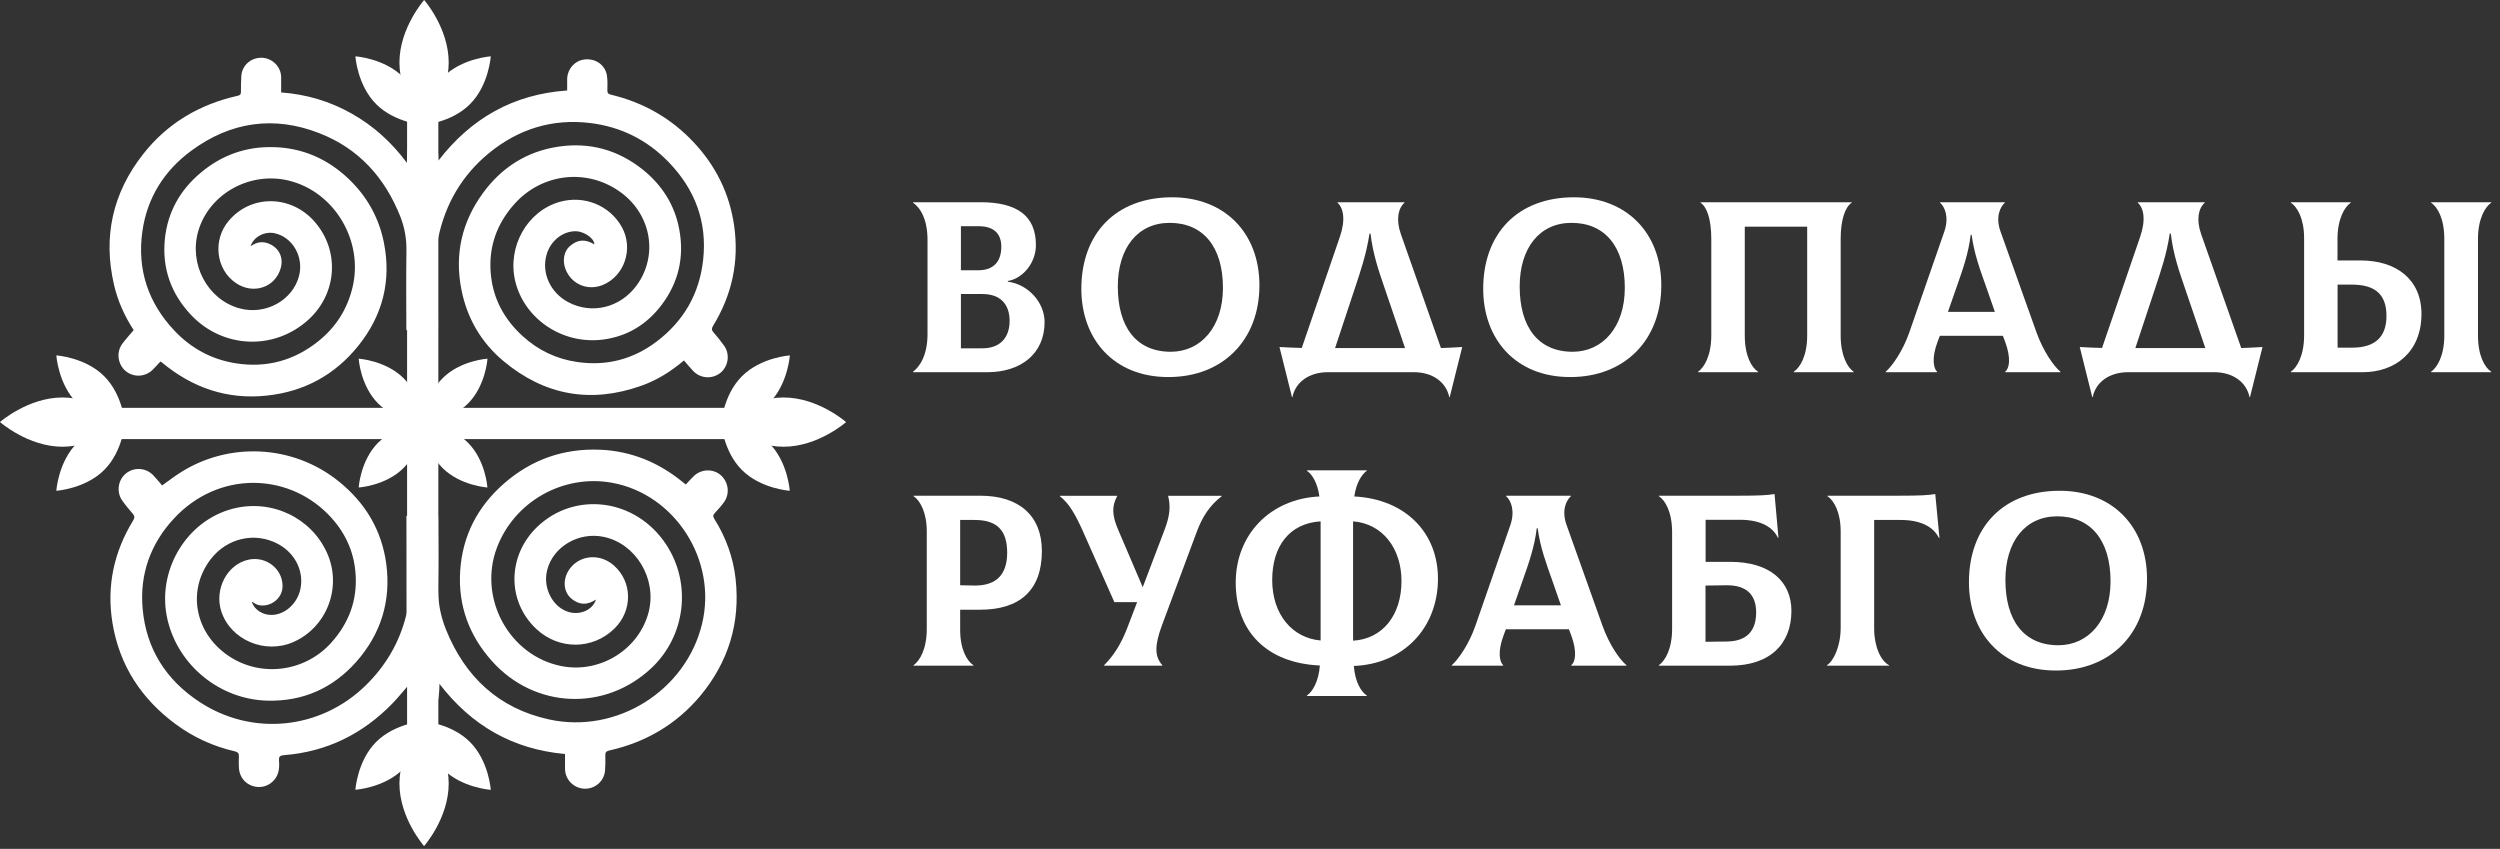 <?xml version="1.0" encoding="UTF-8"?> <svg xmlns="http://www.w3.org/2000/svg" width="268" height="91" viewBox="0 0 268 91" fill="none"><rect x="0" y="0" width="268" height="91" fill="#333333" stroke="none"/> <g clip-path="url(#clip0)"> <path d="M111.98 34.53C111.98 37.94 109.41 39.9 105.85 39.9H97.88V39.85C98.54 39.35 99.43 38.17 99.43 35.81V25.74C99.43 23.59 98.72 22.31 97.88 21.73V21.68H105.12C109.05 21.68 111.05 23.15 111.05 26.27C111.05 28.26 109.56 29.89 108.04 30.12V30.2C110.19 30.46 111.98 32.4 111.98 34.53ZM103.01 24.25V28.97H104.9C106.42 28.97 107.34 28.13 107.34 26.45C107.34 24.96 106.45 24.25 104.9 24.25H103.01ZM108.23 34.4C108.23 32.67 107.29 31.52 105.32 31.52H103.01V37.34H105.32C107.28 37.33 108.23 36.13 108.23 34.4Z" fill="white"></path> <path d="M115.92 30.96C115.92 25.06 119.59 21.15 125.65 21.15C131.26 21.15 135.01 24.95 135.01 30.59C135.01 36.44 131.1 40.42 125.26 40.42C119.38 40.43 115.92 36.34 115.92 30.96ZM131.1 30.86C131.1 26.43 128.95 23.89 125.39 23.89C121.93 23.89 119.83 26.62 119.83 30.71C119.83 35.01 121.77 37.71 125.52 37.71C128.74 37.7 131.1 35.05 131.1 30.86Z" fill="white"></path> <path d="M156.75 37.2L155.41 42.57H155.36C155.02 40.94 153.55 39.9 151.58 39.9H142.33C140.36 39.9 138.87 40.95 138.55 42.57H138.5L137.16 37.2C137.97 37.25 138.76 37.28 139.55 37.3L143.64 25.37C144.27 23.53 144.01 22.3 143.38 21.73V21.68H150.56V21.73C149.9 22.31 149.62 23.51 150.17 25.09L154.47 37.31C155.23 37.28 155.99 37.25 156.75 37.2ZM143.12 37.31H150.62L148.39 30.76C147.81 29.06 147.18 27.27 146.92 25.04H146.81C146.47 27.27 145.87 29 145.29 30.76L143.12 37.31Z" fill="white"></path> <path d="M159 30.96C159 25.06 162.67 21.15 168.73 21.15C174.34 21.15 178.09 24.95 178.09 30.59C178.09 36.44 174.18 40.42 168.34 40.42C162.46 40.43 159 36.34 159 30.96ZM174.18 30.86C174.18 26.43 172.03 23.89 168.47 23.89C165.01 23.89 162.91 26.62 162.91 30.71C162.91 35.01 164.85 37.71 168.6 37.71C171.82 37.7 174.18 35.05 174.18 30.86Z" fill="white"></path> <path d="M182.03 39.85C182.69 39.4 183.45 38.12 183.45 35.97V25.61C183.45 23.51 182.98 22.18 182.3 21.73V21.68H198.5V21.73C197.82 22.18 197.32 23.51 197.32 25.61V35.97C197.32 38.12 198.05 39.4 198.71 39.85V39.9H192.29V39.85C192.97 39.4 193.73 38.15 193.73 35.97V24.3H187.04V35.97C187.04 38.15 187.77 39.4 188.46 39.85V39.9H182.04V39.85H182.03Z" fill="white"></path> <path d="M220.88 39.85V39.9H214.95V39.85C215.4 39.51 215.61 38.43 214.95 36.63L214.71 36H207.95L207.71 36.63C207.03 38.44 207.29 39.51 207.66 39.85V39.9H202.15V39.85C202.86 39.22 203.99 37.62 204.69 35.6L208.44 24.8C208.96 23.25 208.47 22.15 207.97 21.73V21.68H214.92V21.73C214.42 22.18 213.9 23.25 214.45 24.8L218.3 35.6C219.02 37.62 220.15 39.25 220.88 39.85ZM209.79 30.65L208.82 33.43H213.85L212.88 30.65C212.28 28.95 211.62 27.19 211.36 25.17H211.26C211.02 27.19 210.39 28.94 209.79 30.65Z" fill="white"></path> <path d="M242.54 37.2L241.2 42.57H241.15C240.81 40.94 239.34 39.9 237.37 39.9H228.12C226.15 39.9 224.66 40.95 224.34 42.57H224.29L222.95 37.2C223.76 37.25 224.55 37.28 225.34 37.3L229.43 25.37C230.06 23.53 229.8 22.3 229.17 21.73V21.68H236.35V21.73C235.69 22.31 235.41 23.51 235.96 25.09L240.26 37.31C241.02 37.28 241.78 37.25 242.54 37.2ZM228.91 37.31H236.41L234.18 30.76C233.6 29.06 232.97 27.27 232.71 25.04H232.6C232.26 27.27 231.66 29 231.08 30.76L228.91 37.31Z" fill="white"></path> <path d="M259.58 33.66C259.58 37.78 256.72 39.9 253.29 39.9H245.58V39.85C246.24 39.4 247 38.12 247 35.97V25.51C247 23.44 246.27 22.18 245.58 21.73V21.68H252V21.73C251.34 22.18 250.58 23.46 250.58 25.61V27.92H253.04C256.88 27.92 259.58 29.94 259.58 33.66ZM255.83 33.87C255.83 31.59 254.65 30.51 252.11 30.51H250.59V37.27H252.11C254.66 37.28 255.83 36.07 255.83 33.87ZM265.64 25.61V35.97C265.64 38.15 266.37 39.4 267.06 39.85V39.9H260.61V39.85C261.27 39.4 262.03 38.12 262.03 35.97V25.61C262.03 23.43 261.3 22.18 260.61 21.73V21.68H267.06V21.73C266.4 22.18 265.64 23.46 265.64 25.61Z" fill="white"></path> <path d="M111.69 59.07C111.69 63.34 109.25 65.36 105.08 65.36H102.93V67.54C102.93 69.61 103.66 70.87 104.35 71.31V71.36H97.93V71.31C98.59 70.86 99.35 69.58 99.35 67.43V56.97C99.35 54.9 98.62 53.64 97.93 53.19V53.14H105.09C109.25 53.14 111.69 55.29 111.69 59.07ZM107.97 59.25C107.97 56.84 106.87 55.74 104.48 55.74H102.93V62.74L104.48 62.77C106.89 62.79 107.97 61.5 107.97 59.25Z" fill="white"></path> <path d="M130.97 53.14V53.19C129.66 54.19 128.87 55.44 128.27 57.07L124.57 67.01C123.76 69.19 123.76 70.37 124.6 71.31V71.36H118.36V71.31C119.33 70.34 120.17 69.11 120.9 67.17L121.9 64.55H119.46L116.03 56.82C115.27 55.14 114.59 53.94 113.62 53.2V53.15H119.75V53.2C119.17 54.3 119.2 55.24 119.88 56.82L122.5 62.95L124.83 56.82C125.41 55.3 125.51 54.3 125.22 53.15H130.97V53.14Z" fill="white"></path> <path d="M145.13 71.39C145.26 73.12 145.92 74.17 146.52 74.56V74.61H140.1V74.56C140.68 74.17 141.36 73.09 141.49 71.34C135.88 71.1 132.47 67.75 132.47 62.45C132.47 57.36 136.11 53.48 141.44 53.22C141.23 51.73 140.65 50.83 140.1 50.47V50.42H146.52V50.47C146 50.84 145.39 51.73 145.18 53.22C150.69 53.51 154.15 57.13 154.15 62.03C154.15 67.27 150.51 71.18 145.13 71.39ZM141.57 68.66V55.89C138.19 56.1 136.38 58.59 136.38 62.18C136.38 65.86 138.53 68.4 141.57 68.66ZM150.24 62.29C150.24 58.78 148.2 56.13 145.05 55.89V68.68C148.2 68.5 150.24 65.96 150.24 62.29Z" fill="white"></path> <path d="M174.36 71.31V71.36H168.43V71.31C168.88 70.97 169.09 69.89 168.43 68.09L168.19 67.46H161.43L161.19 68.09C160.51 69.9 160.77 70.97 161.14 71.31V71.36H155.63V71.31C156.34 70.68 157.47 69.08 158.17 67.06L161.92 56.26C162.44 54.71 161.95 53.61 161.45 53.19V53.14H168.4V53.19C167.9 53.64 167.38 54.71 167.93 56.26L171.78 67.06C172.5 69.08 173.62 70.71 174.36 71.31ZM163.27 62.11L162.3 64.89H167.33L166.36 62.11C165.76 60.41 165.1 58.65 164.84 56.63H164.74C164.5 58.65 163.87 60.4 163.27 62.11Z" fill="white"></path> <path d="M192.04 65.49C192.04 69 189.78 71.36 185.46 71.36H177.83V71.31C178.49 70.86 179.25 69.58 179.25 67.43V57.07C179.25 54.89 178.52 53.64 177.83 53.19V53.14H186.43C188.53 53.14 189.52 53.09 190.23 52.96L190.65 57.63L190.6 57.66C190 56.38 188.56 55.72 186.51 55.72H182.84V60.23H185.46C189.78 60.22 192.04 62.37 192.04 65.49ZM188.26 65.65C188.26 63.82 187.29 62.74 185.14 62.74L182.83 62.77V68.8L185.14 68.77C187.29 68.74 188.26 67.59 188.26 65.65Z" fill="white"></path> <path d="M195.85 71.31C196.56 70.86 197.32 69.29 197.32 67.3V56.97C197.32 54.9 196.59 53.64 195.9 53.19V53.14H203.61C205.73 53.14 206.76 53.09 207.46 52.96L207.91 57.65L207.86 57.68C207.23 56.4 205.79 55.74 203.74 55.74H200.91V67.4C200.91 69.31 201.62 70.86 202.51 71.31V71.36H195.85V71.31V71.31Z" fill="white"></path> <path d="M211.07 62.42C211.07 56.52 214.74 52.61 220.8 52.61C226.41 52.61 230.16 56.41 230.16 62.05C230.16 67.9 226.25 71.88 220.41 71.88C214.53 71.89 211.07 67.8 211.07 62.42ZM226.25 62.32C226.25 57.89 224.1 55.35 220.54 55.35C217.08 55.35 214.98 58.08 214.98 62.17C214.98 66.47 216.92 69.17 220.67 69.17C223.89 69.16 226.25 66.51 226.25 62.32Z" fill="white"></path> <path d="M48.1 6.7C48.1 10.4 45.46 13.4 45.46 13.4C45.46 13.4 42.82 10.4 42.82 6.7C42.82 3 45.47 0 45.47 0C45.47 0 48.1 3 48.1 6.7Z" fill="white"></path> <path d="M43.23 8.27C45.26 10.3 45.46 13.4 45.46 13.4C45.46 13.4 42.36 13.2 40.33 11.17C38.3 9.14 38.1 6.04 38.1 6.04C38.1 6.04 41.2 6.24 43.23 8.27Z" fill="white"></path> <path d="M50.38 11.17C52.41 9.14 52.61 6.04 52.61 6.04C52.61 6.04 49.51 6.24 47.48 8.27C45.45 10.3 45.25 13.4 45.25 13.4C45.25 13.4 48.34 13.21 50.38 11.17Z" fill="white"></path> <path d="M48.1 84C48.1 80.3 45.46 77.3 45.46 77.3C45.46 77.3 42.82 80.3 42.82 84C42.82 87.7 45.46 90.7 45.46 90.7C45.46 90.7 48.1 87.71 48.1 84Z" fill="white"></path> <path d="M43.23 82.43C45.26 80.4 45.46 77.3 45.46 77.3C45.46 77.3 42.36 77.5 40.33 79.53C38.3 81.56 38.1 84.66 38.1 84.66C38.1 84.66 41.2 84.47 43.23 82.43Z" fill="white"></path> <path d="M50.38 79.54C52.41 81.57 52.61 84.67 52.61 84.67C52.61 84.67 49.51 84.47 47.48 82.44C45.45 80.41 45.25 77.31 45.25 77.31C45.25 77.31 48.34 77.5 50.38 79.54Z" fill="white"></path> <path d="M46.99 11.49H43.64V77.74H46.99V11.49Z" fill="white"></path> <path d="M6.7 42.61C10.4 42.61 13.4 45.25 13.4 45.25C13.4 45.25 10.4 47.89 6.7 47.89C3 47.89 0 45.24 0 45.24C0 45.24 3 42.61 6.7 42.61Z" fill="white"></path> <path d="M8.27 47.48C10.3 45.45 13.4 45.25 13.4 45.25C13.4 45.25 13.2 48.35 11.17 50.38C9.14 52.41 6.04 52.61 6.04 52.61C6.04 52.61 6.24 49.51 8.27 47.48Z" fill="white"></path> <path d="M11.17 40.33C9.14 38.3 6.04 38.1 6.04 38.1C6.04 38.1 6.24 41.2 8.27 43.23C10.3 45.26 13.4 45.46 13.4 45.46C13.4 45.46 13.21 42.37 11.17 40.33Z" fill="white"></path> <path d="M84 42.61C80.3 42.61 77.3 45.25 77.3 45.25C77.3 45.25 80.3 47.89 84 47.89C87.7 47.89 90.7 45.25 90.7 45.25C90.7 45.25 87.71 42.61 84 42.61Z" fill="white"></path> <path d="M82.43 47.48C80.4 45.45 77.3 45.25 77.3 45.25C77.3 45.25 77.5 48.35 79.53 50.38C81.56 52.41 84.66 52.61 84.66 52.61C84.66 52.61 84.47 49.51 82.43 47.48Z" fill="white"></path> <path d="M79.54 40.33C81.57 38.3 84.67 38.1 84.67 38.1C84.67 38.1 84.47 41.2 82.44 43.23C80.41 45.26 77.31 45.46 77.31 45.46C77.31 45.46 77.5 42.37 79.54 40.33Z" fill="white"></path> <path d="M11.493 43.721L11.493 47.071L77.743 47.071L77.743 43.721L11.493 43.721Z" fill="white"></path> <path d="M78.86 62.09C78.61 59.77 77.82 57.61 76.58 55.63C76.41 55.36 76.43 55.21 76.64 54.98C76.99 54.61 77.33 54.23 77.62 53.82C78.26 52.93 78.1 51.68 77.28 50.95C76.47 50.23 75.2 50.26 74.39 51.02C74.09 51.3 73.82 51.62 73.52 51.94C73.39 51.84 73.29 51.76 73.19 51.68C70.61 49.57 67.67 48.35 64.33 48.21C60.42 48.05 56.97 49.26 54.02 51.84C51.18 54.33 49.56 57.47 49.33 61.24C49.1 64.9 50.28 68.12 52.73 70.86C57.31 75.99 64.88 76.31 69.87 71.58C73.49 68.15 74.16 62.57 71.43 58.4C68.17 53.41 61.59 52.61 57.56 56.51C54.45 59.51 54.26 64.4 57.51 67.44C59.92 69.69 63.55 69.66 65.87 67.38C67.83 65.45 67.81 62.4 65.82 60.63C64.35 59.31 62.18 59.47 61.08 60.97C60.28 62.07 60.36 63.47 61.31 64.22C62.11 64.85 62.96 64.9 63.88 64.27C63.83 64.4 63.82 64.45 63.8 64.5C63.35 65.45 62.15 65.93 61.01 65.62C59.27 65.14 58.17 63.05 58.65 61.14C59.27 58.61 62.02 56.99 64.71 57.55C68.16 58.27 70.42 62.02 69.55 65.55C68.55 69.59 64.35 72.22 60.21 71.41C54.6 70.32 51.22 64.13 53.27 58.71C55.14 53.76 60.37 50.81 65.6 51.75C72.38 52.98 76.91 60.07 75.26 66.88C73.53 74.05 66.1 78.72 58.84 77.12C53.43 75.93 49.84 72.54 47.8 67.47C47.2 65.97 46.92 64.41 46.96 62.77C47.02 60.31 46.98 57.84 46.97 55.37C45.88 55.82 44.64 55.79 43.57 55.28C43.58 58.69 43.58 62.1 43.58 65.52C43.58 65.7 43.56 65.88 43.52 66.05C42.79 68.93 41.33 71.39 39.21 73.47C34.37 78.21 27.05 78.97 21.39 75.25C17.8 72.89 15.67 69.56 15.29 65.25C14.96 61.55 16.14 58.27 18.67 55.56C23.39 50.5 30.7 50.66 35.11 55.07C36.9 56.86 37.96 59.02 38.12 61.56C38.31 64.37 37.39 66.81 35.5 68.91C32.65 72.07 27.89 72.66 24.41 70.25C20.86 67.79 20.05 63.28 22.57 59.97C24.32 57.67 27.35 56.98 29.84 58.33C31.72 59.35 32.68 61.42 32.15 63.36C31.76 64.8 30.5 65.88 29.16 65.92C28.17 65.95 27.25 65.36 27 64.52C27.05 64.54 27.09 64.54 27.12 64.56C28.2 65.45 30.25 64.57 30.29 62.88C30.33 61.01 28.54 59.58 26.63 60C24.35 60.5 22.96 63.15 23.72 65.53C24.71 68.59 28.39 70.17 31.44 68.83C35.05 67.25 36.69 62.94 35.07 59.3C33.37 55.48 29.1 53.47 24.97 54.53C19.92 55.83 16.72 61.29 17.97 66.48C19.14 71.38 23.6 74.99 28.68 75.11C32.48 75.2 35.66 73.79 38.18 70.96C40.83 67.97 41.93 64.44 41.41 60.47C40.93 56.84 39.16 53.9 36.32 51.61C31.43 47.66 24.52 47.31 19.24 50.72C18.61 51.13 18.01 51.59 17.38 52.04C17.05 51.66 16.75 51.28 16.41 50.93C15.63 50.13 14.38 50.06 13.52 50.74C12.66 51.42 12.45 52.71 13.09 53.64C13.44 54.14 13.83 54.61 14.23 55.07C14.43 55.31 14.46 55.48 14.29 55.77C12.2 59.17 11.41 62.86 12.06 66.8C12.81 71.35 15.17 74.94 18.87 77.66C20.76 79.05 22.87 80.01 25.16 80.54C25.5 80.62 25.63 80.76 25.61 81.11C25.58 81.49 25.6 81.88 25.61 82.27C25.66 83.42 26.47 84.26 27.6 84.36C28.66 84.45 29.66 83.71 29.87 82.62C29.94 82.27 29.94 81.9 29.91 81.55C29.87 81.1 30.02 80.98 30.47 80.95C35.01 80.59 38.85 78.7 42.02 75.46C42.62 74.85 43.15 74.18 43.73 73.52C43.73 78.7 47.11 78.51 47.11 73.31C50.53 77.76 54.94 80.32 60.57 80.83C60.57 81.39 60.56 81.92 60.57 82.46C60.6 83.59 61.52 84.51 62.66 84.55C63.79 84.59 64.78 83.73 64.86 82.59C64.9 82.06 64.91 81.52 64.89 80.98C64.88 80.65 64.99 80.53 65.32 80.45C69.21 79.58 72.49 77.66 75.06 74.61C78.09 70.96 79.37 66.78 78.86 62.09Z" fill="white"></path> <path d="M14.33 35.39C13.91 35.89 13.47 36.36 13.09 36.88C12.45 37.76 12.63 39.05 13.44 39.75C14.27 40.47 15.52 40.44 16.33 39.67C16.64 39.38 16.92 39.05 17.2 38.75C17.27 38.8 17.31 38.82 17.35 38.85C20.61 41.56 24.33 42.86 28.58 42.41C32.6 41.99 35.92 40.19 38.44 37.03C41.03 33.79 41.97 30.08 41.15 25.99C40.62 23.35 39.36 21.09 37.42 19.22C35.13 17.02 32.39 15.82 29.2 15.77C26.32 15.72 23.77 16.64 21.56 18.48C19.31 20.35 17.96 22.74 17.67 25.66C17.37 28.75 18.32 31.46 20.46 33.74C23.89 37.4 29.48 37.61 33.14 34.2C36.15 31.39 36.43 26.85 33.72 23.76C31.22 20.9 26.94 20.81 24.52 23.67C22.78 25.72 23.13 28.89 25.3 30.35C27.17 31.61 29.53 30.81 30.1 28.72C30.4 27.62 29.93 26.61 28.89 26.15C28.18 25.83 27.52 25.93 26.86 26.4C27.18 25.39 28.35 24.78 29.43 25C31.34 25.4 32.57 27.5 32.07 29.53C31.41 32.2 28.44 33.83 25.65 33.05C22.23 32.1 20.22 28.29 21.26 24.75C22.44 20.75 26.83 18.33 31 19.37C35.87 20.59 38.97 25.8 37.8 30.77C37.24 33.14 36 35.09 34.1 36.6C31.5 38.67 28.53 39.47 25.24 38.94C22.68 38.53 20.49 37.34 18.71 35.46C15.88 32.47 14.69 28.89 15.26 24.82C15.77 21.2 17.6 18.29 20.53 16.14C24.73 13.06 29.33 12.38 34.19 14.26C38.43 15.9 41.26 19.02 42.92 23.23C43.38 24.4 43.59 25.61 43.57 26.88C43.53 29.72 43.55 32.57 43.56 35.41C44.63 34.91 45.88 34.88 46.96 35.34C46.94 32.22 46.95 29.11 46.95 25.99C46.95 25.83 46.95 25.66 46.98 25.5C47.74 21.87 49.51 18.82 52.37 16.45C55.54 13.84 59.19 12.69 63.28 13.19C66.56 13.59 69.39 15 71.69 17.39C74.5 20.3 75.82 23.77 75.38 27.83C74.99 31.48 73.29 34.43 70.37 36.63C67.84 38.54 64.97 39.27 61.84 38.8C59.65 38.48 57.7 37.55 56.05 36.05C54.03 34.22 52.81 31.95 52.6 29.22C52.39 26.45 53.25 24.01 55.1 21.92C58.09 18.52 63.04 17.98 66.64 20.69C69.85 23.1 70.55 27.43 68.26 30.58C66.5 32.99 63.45 33.74 60.91 32.39C59.01 31.38 58.04 29.29 58.58 27.34C59 25.81 60.35 24.74 61.79 24.79C62.53 24.82 63.68 25.46 63.72 26.2C62.72 25.6 61.92 25.66 61.07 26.4C60.45 26.94 60.27 27.96 60.63 28.87C61.26 30.47 62.98 31.2 64.59 30.56C66.95 29.61 67.94 26.64 66.66 24.34C65.36 22.01 62.62 20.9 60 21.64C56.5 22.63 54.36 26.47 55.23 30.13C56.19 34.15 60.25 36.97 64.66 36.4C67.24 36.06 69.32 34.79 70.9 32.72C72.73 30.31 73.37 27.59 72.82 24.61C72.34 21.99 70.99 19.87 68.93 18.2C66.27 16.07 63.23 15.22 59.87 15.72C56.49 16.22 53.78 17.94 51.77 20.7C49.51 23.8 48.72 27.25 49.46 31.03C50.07 34.13 51.59 36.73 54.01 38.74C58.4 42.39 63.33 43.27 68.73 41.36C70.43 40.76 71.93 39.82 73.32 38.64C73.66 39.03 73.98 39.43 74.33 39.79C75.12 40.6 76.39 40.66 77.25 39.95C78.08 39.26 78.27 37.99 77.64 37.08C77.28 36.57 76.88 36.08 76.47 35.61C76.27 35.38 76.28 35.21 76.43 34.95C78.46 31.64 79.25 28.06 78.7 24.2C78.21 20.74 76.72 17.75 74.33 15.22C71.9 12.64 68.93 10.97 65.49 10.15C65.19 10.08 65.11 9.96 65.11 9.68C65.12 9.13 65.15 8.57 65.05 8.03C64.84 6.93 63.83 6.26 62.7 6.37C61.65 6.47 60.84 7.36 60.8 8.45C60.79 8.86 60.8 9.27 60.8 9.7C55.02 10.1 50.48 12.69 46.99 17.23C46.99 12.03 43.62 12.21 43.62 17.46C41.97 15.24 40.02 13.48 37.69 12.17C35.35 10.85 32.84 10.11 30.14 9.91C30.14 9.33 30.15 8.78 30.14 8.23C30.1 7.12 29.17 6.22 28.06 6.19C26.9 6.17 25.95 7 25.87 8.14C25.83 8.7 25.83 9.27 25.83 9.84C25.83 10.11 25.75 10.21 25.47 10.27C21.37 11.19 17.93 13.22 15.33 16.54C12.07 20.7 11.02 25.4 12.23 30.56C12.63 32.29 13.36 33.89 14.33 35.39Z" fill="white"></path> <path d="M43.26 40.54C45.17 42.45 45.35 45.35 45.35 45.35C45.35 45.35 42.45 45.16 40.54 43.26C38.63 41.35 38.45 38.45 38.45 38.45C38.45 38.45 41.35 38.64 43.26 40.54Z" fill="white"></path> <path d="M50.16 47.45C52.07 49.36 52.25 52.26 52.25 52.26C52.25 52.26 49.35 52.07 47.44 50.17C45.53 48.27 45.35 45.36 45.35 45.36C45.35 45.36 48.26 45.54 50.16 47.45Z" fill="white"></path> <path d="M40.54 47.45C42.45 45.54 45.35 45.36 45.35 45.36C45.35 45.36 45.16 48.26 43.26 50.17C41.35 52.08 38.45 52.26 38.45 52.26C38.45 52.26 38.64 49.35 40.54 47.45Z" fill="white"></path> <path d="M47.45 40.54C49.36 38.63 52.26 38.45 52.26 38.45C52.26 38.45 52.07 41.35 50.17 43.26C48.26 45.17 45.36 45.35 45.36 45.35C45.36 45.35 45.54 42.45 47.45 40.54Z" fill="white"></path> </g> <defs> <clipPath id="clip0"> <rect width="267.06" height="90.71" fill="white"></rect> </clipPath> </defs> </svg> 